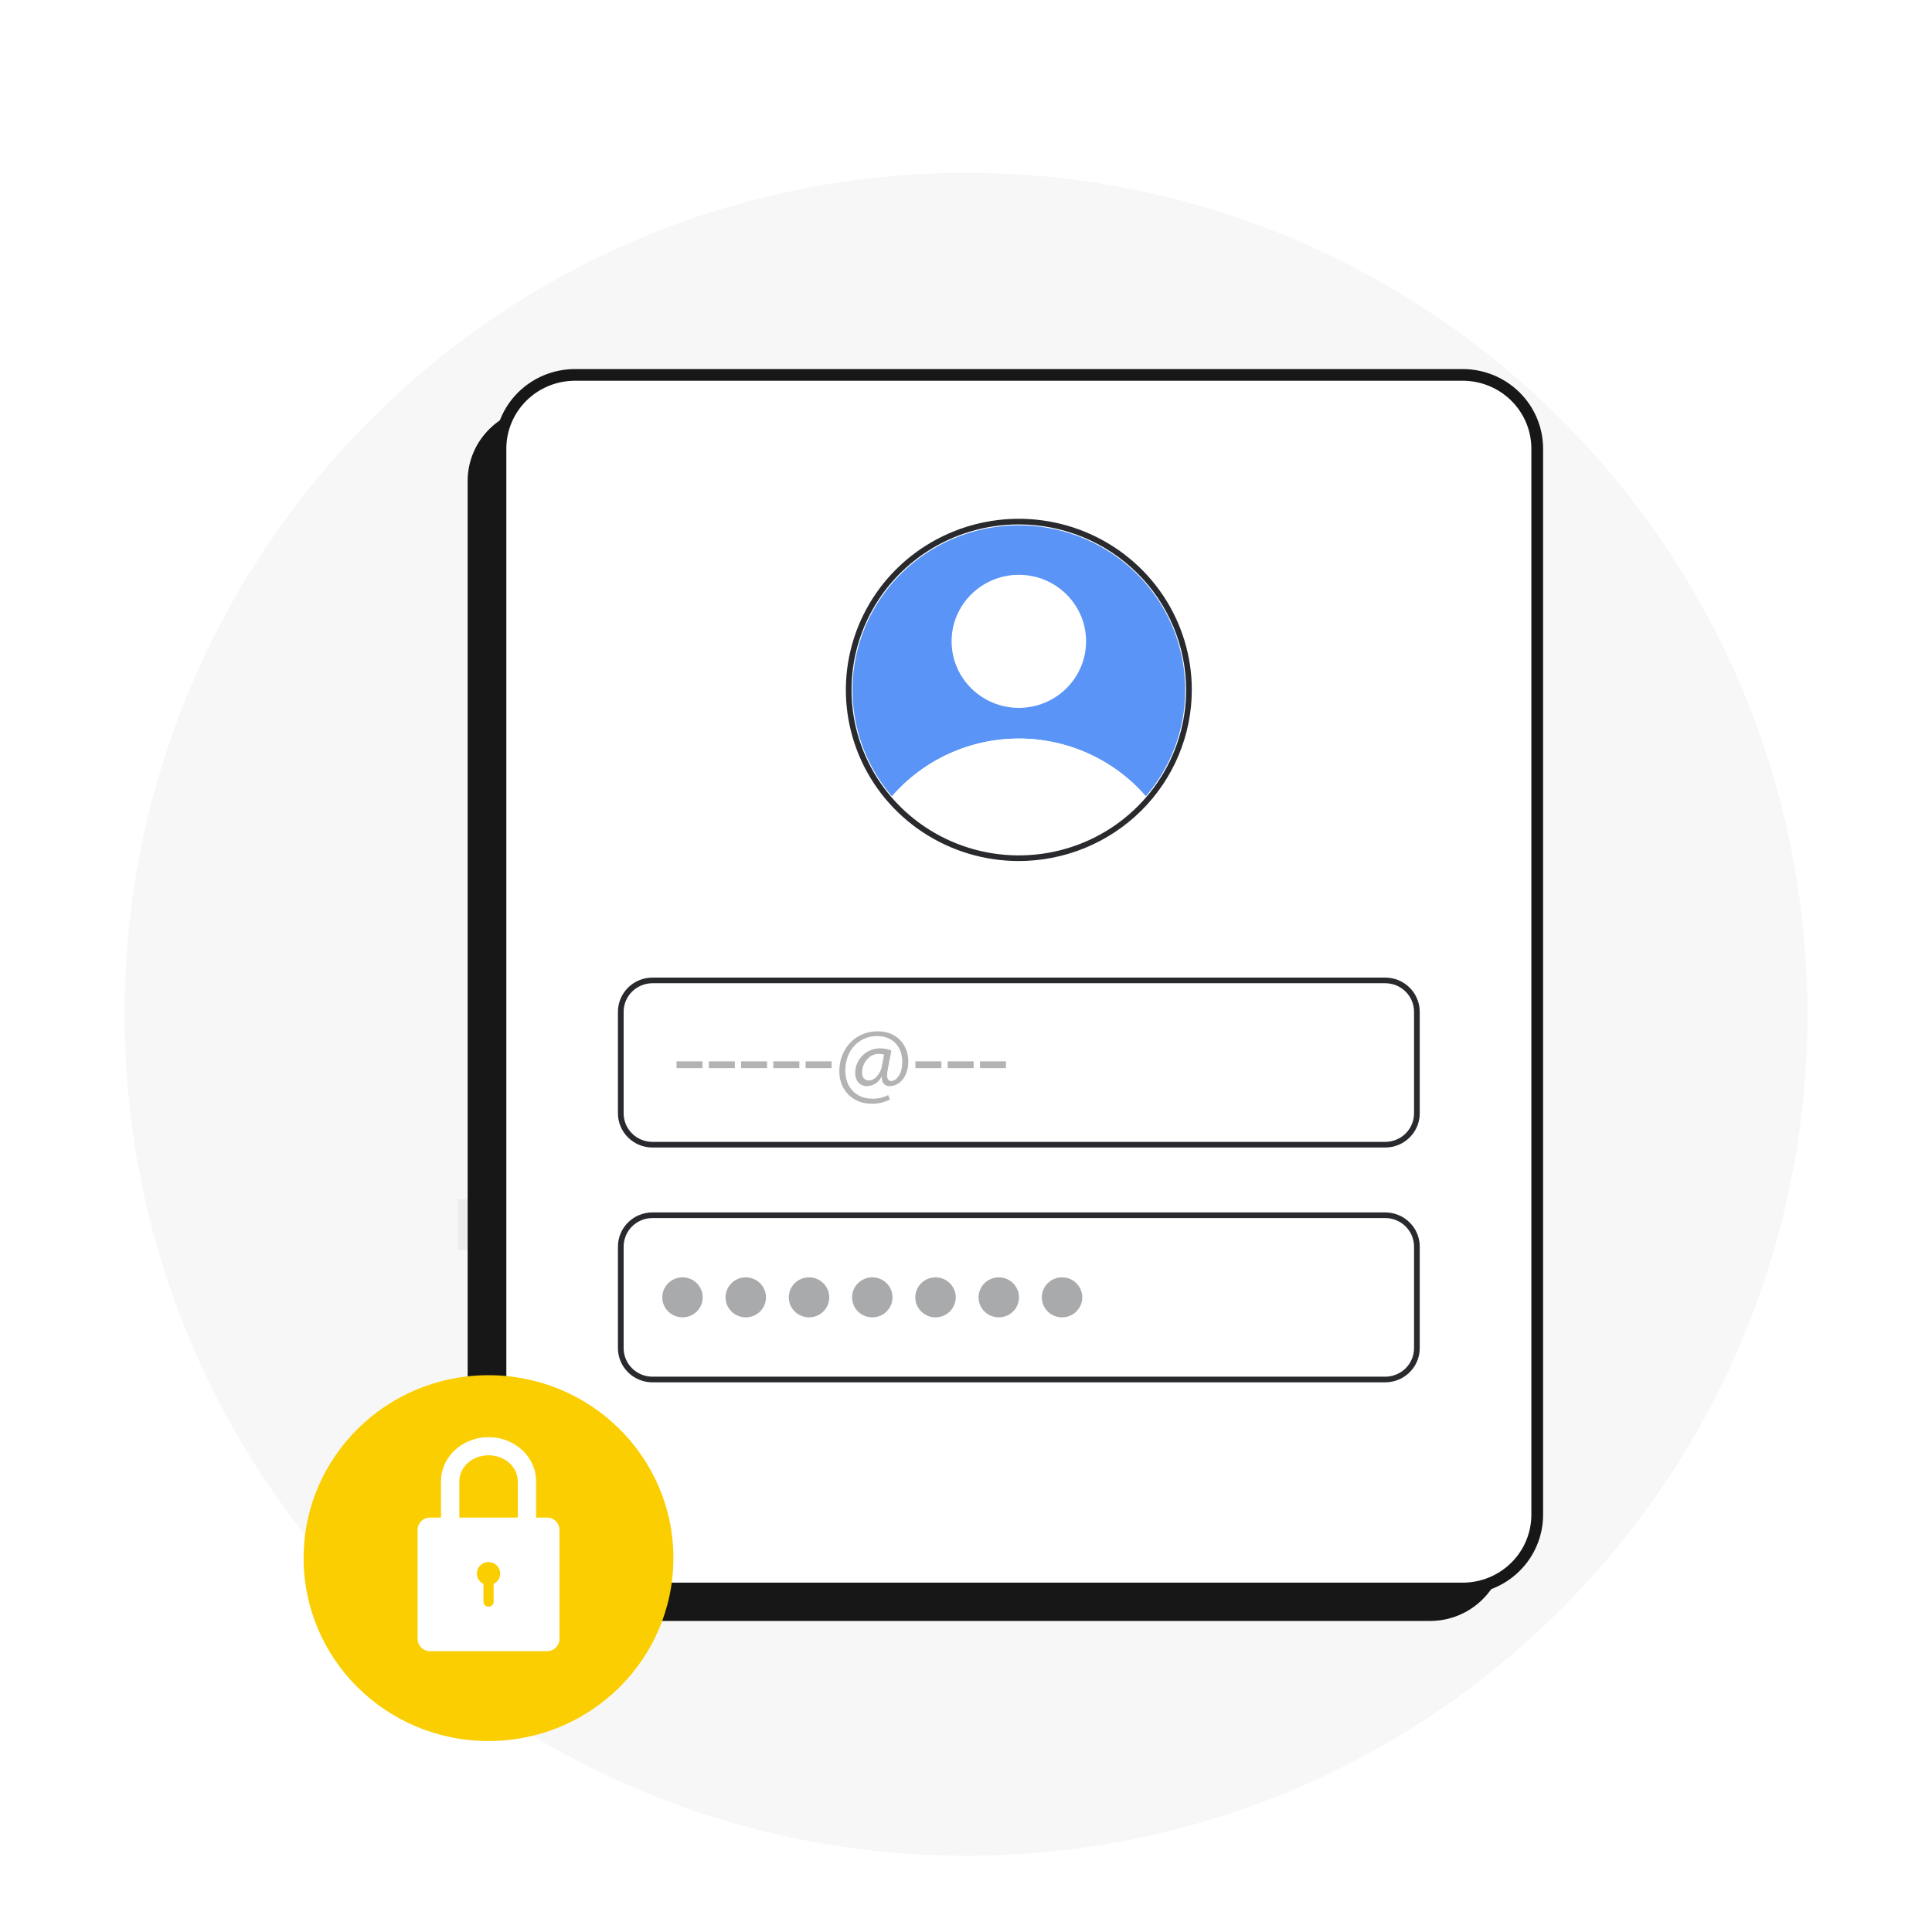 <svg width="320" height="320" viewBox="0 0 320 320" fill="none" xmlns="http://www.w3.org/2000/svg">
<g filter="url(#filter0_d_1_2411)">
<path d="M160 299.368C236.971 299.368 299.368 236.971 299.368 160C299.368 83.029 236.971 20.632 160 20.632C83.029 20.632 20.632 83.029 20.632 160C20.632 236.971 83.029 299.368 160 299.368Z" fill="white"/>
<g opacity="0.1" filter="url(#filter1_d_1_2411)">
<path d="M160 299.368C236.971 299.368 299.368 236.971 299.368 160C299.368 83.029 236.971 20.632 160 20.632C83.029 20.632 20.632 83.029 20.632 160C20.632 236.971 83.029 299.368 160 299.368Z" fill="#ADADAD"/>
</g>
<path opacity="0.05" d="M79.638 194.643H75.835V202.996H79.638V194.643Z" fill="#292A2E"/>
<path d="M97.246 196.461H81.436V201.411H97.246V196.461Z" fill="white"/>
<path d="M124.099 195.729L97.136 184.078L93.756 191.733L120.719 203.383L124.099 195.729Z" fill="#F4F4F4"/>
<path opacity="0.05" d="M124.099 195.729L97.136 184.078L93.756 191.733L120.719 203.383L124.099 195.729Z" fill="#292A2E"/>
<path d="M120.483 194.162L116.95 192.636L113.571 200.29L117.104 201.817L120.483 194.162Z" fill="white"/>
<path d="M114.54 193.579L99.85 187.232L97.847 191.768L112.537 198.115L114.54 193.579Z" fill="white"/>
<path d="M236.842 63.473H89.792C82.98 63.473 77.457 68.937 77.457 75.676V252.279C77.457 259.019 82.98 264.482 89.792 264.482H236.842C243.654 264.482 249.177 259.019 249.177 252.279V75.676C249.177 68.937 243.654 63.473 236.842 63.473Z" fill="#171717"/>
<path d="M242.284 58.093H95.235C88.422 58.093 82.9 63.556 82.9 70.296V246.899C82.9 253.639 88.422 259.102 95.235 259.102H242.284C249.097 259.102 254.62 253.639 254.62 246.899V70.296C254.62 63.556 249.097 58.093 242.284 58.093Z" fill="white"/>
<path d="M242.278 259.822H242.278C245.739 259.818 249.058 258.456 251.506 256.034C253.954 253.612 255.331 250.328 255.335 246.902V246.901V70.299V70.298C255.331 66.872 253.953 63.588 251.505 61.166C249.057 58.744 245.739 57.382 242.278 57.379H242.278L95.228 57.379L95.228 57.379C91.767 57.382 88.449 58.744 86.001 61.166C83.553 63.588 82.175 66.872 82.171 70.298V70.299L82.171 246.901L82.171 246.902C82.175 250.328 83.552 253.612 86.001 256.034C88.449 258.456 91.767 259.818 95.228 259.822H95.228H242.278ZM87.02 62.181C89.197 60.028 92.149 58.816 95.229 58.812H242.278C245.358 58.816 248.31 60.028 250.487 62.181C252.663 64.335 253.887 67.254 253.891 70.299V246.901C253.887 249.945 252.663 252.865 250.487 255.018C248.31 257.172 245.358 258.384 242.278 258.387H95.229C92.149 258.384 89.197 257.172 87.02 255.018C84.843 252.865 83.619 249.945 83.615 246.901V70.299C83.619 67.254 84.843 64.335 87.02 62.181Z" fill="#171717" stroke="#171717" stroke-width="0.5"/>
<path d="M80.911 284.371C97.825 284.371 111.536 270.807 111.536 254.074C111.536 237.341 97.825 223.777 80.911 223.777C63.997 223.777 50.286 237.341 50.286 254.074C50.286 270.807 63.997 284.371 80.911 284.371Z" fill="#FACE00"/>
<path d="M74.563 250.12C74.16 250.12 73.774 249.962 73.489 249.68C73.203 249.398 73.043 249.016 73.043 248.617V241.336C73.043 237.31 76.577 234.034 80.921 234.034C85.265 234.034 88.799 237.31 88.799 241.336V248.117C88.803 248.317 88.766 248.515 88.691 248.701C88.616 248.886 88.505 249.055 88.363 249.198C88.222 249.34 88.053 249.453 87.867 249.531C87.681 249.608 87.481 249.648 87.279 249.648C87.077 249.648 86.877 249.608 86.691 249.531C86.504 249.453 86.336 249.34 86.194 249.198C86.053 249.055 85.941 248.886 85.867 248.701C85.792 248.515 85.755 248.317 85.759 248.117V241.336C85.759 238.968 83.587 237.042 80.921 237.042C78.255 237.042 76.083 238.968 76.083 241.336V248.618C76.083 249.016 75.923 249.399 75.638 249.68C75.353 249.962 74.966 250.12 74.563 250.12Z" fill="white"/>
<path d="M90.617 247.357H71.22C70.088 247.357 69.171 248.264 69.171 249.383V267.459C69.171 268.578 70.088 269.485 71.22 269.485H90.617C91.748 269.485 92.665 268.578 92.665 267.459V249.383C92.665 248.264 91.748 247.357 90.617 247.357Z" fill="white"/>
<path d="M78.988 256.633C78.988 256.991 79.09 257.343 79.282 257.647C79.474 257.951 79.748 258.195 80.074 258.352V261.288C80.074 261.509 80.163 261.721 80.321 261.878C80.479 262.034 80.693 262.122 80.917 262.122C81.141 262.122 81.355 262.034 81.513 261.878C81.671 261.721 81.76 261.509 81.76 261.288V258.352C82.07 258.204 82.335 257.975 82.525 257.691C82.716 257.407 82.827 257.077 82.845 256.737C82.864 256.396 82.79 256.057 82.631 255.754C82.472 255.451 82.234 255.196 81.942 255.015C81.65 254.834 81.314 254.733 80.969 254.724C80.625 254.715 80.284 254.797 79.982 254.962C79.68 255.127 79.429 255.369 79.254 255.663C79.078 255.957 78.986 256.292 78.986 256.633H78.988Z" fill="#FACE00"/>
<path d="M229.442 158.387H108.074C105.177 158.387 102.829 160.711 102.829 163.577V180.409C102.829 183.276 105.177 185.599 108.074 185.599H229.442C232.339 185.599 234.688 183.276 234.688 180.409V163.577C234.688 160.711 232.339 158.387 229.442 158.387Z" fill="white"/>
<path d="M229.435 186.065H108.068C106.552 186.063 105.099 185.467 104.027 184.406C102.955 183.346 102.352 181.908 102.35 180.408V163.577C102.352 162.077 102.955 160.639 104.027 159.578C105.099 158.518 106.552 157.921 108.068 157.919H229.435C230.951 157.921 232.404 158.518 233.476 159.578C234.548 160.639 235.151 162.077 235.153 163.577V180.408C235.151 181.908 234.548 183.346 233.476 184.407C232.404 185.467 230.951 186.064 229.435 186.065ZM108.068 158.853C106.802 158.855 105.589 159.353 104.694 160.238C103.799 161.124 103.295 162.324 103.294 163.577V180.408C103.296 181.661 103.799 182.861 104.694 183.746C105.589 184.632 106.802 185.13 108.068 185.131H229.435C230.7 185.13 231.914 184.632 232.809 183.746C233.704 182.861 234.207 181.661 234.209 180.408V163.577C234.208 162.324 233.704 161.124 232.809 160.238C231.914 159.353 230.7 158.855 229.435 158.853H108.068Z" fill="#292A2E"/>
<path d="M229.442 197.277H108.074C105.177 197.277 102.829 199.6 102.829 202.466V219.299C102.829 222.165 105.177 224.488 108.074 224.488H229.442C232.339 224.488 234.688 222.165 234.688 219.299V202.466C234.688 199.6 232.339 197.277 229.442 197.277Z" fill="white"/>
<path d="M229.435 224.958H108.068C106.552 224.956 105.098 224.359 104.026 223.298C102.954 222.238 102.351 220.8 102.35 219.3V202.469C102.352 200.969 102.955 199.532 104.027 198.471C105.099 197.411 106.552 196.814 108.068 196.812H229.435C230.951 196.814 232.404 197.41 233.476 198.471C234.548 199.531 235.151 200.969 235.153 202.469V219.3C235.152 220.8 234.549 222.238 233.477 223.299C232.405 224.359 230.951 224.956 229.435 224.958ZM108.068 197.746C106.802 197.748 105.589 198.246 104.694 199.131C103.799 200.017 103.296 201.217 103.294 202.469V219.3C103.296 220.552 103.799 221.752 104.694 222.638C105.589 223.523 106.802 224.021 108.068 224.022H229.435C230.7 224.021 231.914 223.523 232.809 222.638C233.704 221.752 234.208 220.552 234.209 219.3V202.469C234.208 201.217 233.704 200.016 232.809 199.131C231.914 198.246 230.7 197.748 229.435 197.746H108.068Z" fill="#292A2E"/>
<path d="M168.757 138.148C184.32 138.148 196.936 125.667 196.936 110.271C196.936 94.876 184.32 82.395 168.757 82.395C153.195 82.395 140.579 94.876 140.579 110.271C140.579 125.667 153.195 138.148 168.757 138.148Z" fill="white"/>
<path d="M168.751 138.614C163.084 138.614 157.545 136.952 152.833 133.837C148.122 130.723 144.449 126.296 142.281 121.117C140.113 115.938 139.545 110.239 140.651 104.741C141.756 99.243 144.485 94.192 148.492 90.228C152.499 86.264 157.604 83.565 163.161 82.471C168.719 81.378 174.48 81.939 179.715 84.084C184.95 86.23 189.425 89.862 192.573 94.524C195.721 99.185 197.401 104.665 197.401 110.271C197.393 117.785 194.371 124.99 189 130.303C183.629 135.617 176.347 138.606 168.751 138.614ZM168.751 82.861C163.271 82.861 157.914 84.468 153.358 87.48C148.801 90.492 145.25 94.773 143.153 99.781C141.056 104.79 140.508 110.301 141.577 115.618C142.646 120.935 145.284 125.819 149.159 129.652C153.034 133.485 157.971 136.096 163.345 137.154C168.72 138.211 174.291 137.668 179.353 135.594C184.416 133.519 188.743 130.006 191.788 125.499C194.832 120.991 196.457 115.692 196.457 110.271C196.449 103.004 193.527 96.037 188.333 90.898C183.139 85.759 176.096 82.869 168.751 82.861Z" fill="#292A2E"/>
<path d="M196.308 110.272C196.316 116.725 194.002 122.969 189.78 127.887C187.179 124.888 183.954 122.48 180.324 120.83C176.695 119.18 172.748 118.326 168.754 118.327C164.76 118.328 160.813 119.183 157.184 120.834C153.556 122.486 150.331 124.894 147.731 127.894C144.864 124.547 142.857 120.564 141.879 116.284C140.9 112.005 140.981 107.555 142.114 103.313C143.246 99.07 145.397 95.161 148.384 91.918C151.37 88.674 155.104 86.191 159.268 84.681C163.432 83.17 167.903 82.676 172.301 83.241C176.699 83.806 180.895 85.413 184.531 87.925C188.167 90.437 191.137 93.781 193.187 97.671C195.237 101.562 196.308 105.885 196.308 110.272Z" fill="#5994F6"/>
<path d="M189.784 127.889C187.198 130.91 183.978 133.338 180.347 135.003C176.717 136.668 172.763 137.531 168.762 137.532C164.76 137.533 160.806 136.671 157.175 135.007C153.544 133.343 150.323 130.916 147.736 127.896C150.335 124.896 153.56 122.488 157.189 120.836C160.817 119.185 164.764 118.329 168.758 118.329C172.752 118.328 176.7 119.182 180.329 120.832C183.958 122.482 187.184 124.89 189.784 127.889Z" fill="white"/>
<path d="M168.751 113.243C174.902 113.243 179.888 108.31 179.888 102.225C179.888 96.14 174.902 91.207 168.751 91.207C162.6 91.207 157.614 96.14 157.614 102.225C157.614 108.31 162.6 113.243 168.751 113.243Z" fill="white"/>
<g opacity="0.4">
<path d="M113.043 214.195C114.892 214.195 116.392 212.712 116.392 210.882C116.392 209.052 114.892 207.568 113.043 207.568C111.193 207.568 109.693 209.052 109.693 210.882C109.693 212.712 111.193 214.195 113.043 214.195Z" fill="#292A2E"/>
<path d="M123.521 214.195C125.371 214.195 126.871 212.712 126.871 210.882C126.871 209.052 125.371 207.568 123.521 207.568C121.671 207.568 120.171 209.052 120.171 210.882C120.171 212.712 121.671 214.195 123.521 214.195Z" fill="#292A2E"/>
<path d="M134 214.195C135.85 214.195 137.349 212.712 137.349 210.882C137.349 209.052 135.85 207.568 134 207.568C132.15 207.568 130.65 209.052 130.65 210.882C130.65 212.712 132.15 214.195 134 214.195Z" fill="#292A2E"/>
<path d="M144.478 214.195C146.328 214.195 147.828 212.712 147.828 210.882C147.828 209.052 146.328 207.568 144.478 207.568C142.628 207.568 141.128 209.052 141.128 210.882C141.128 212.712 142.628 214.195 144.478 214.195Z" fill="#292A2E"/>
<path d="M154.95 214.195C156.8 214.195 158.299 212.712 158.299 210.882C158.299 209.052 156.8 207.568 154.95 207.568C153.1 207.568 151.6 209.052 151.6 210.882C151.6 212.712 153.1 214.195 154.95 214.195Z" fill="#292A2E"/>
<path d="M165.428 214.195C167.278 214.195 168.778 212.712 168.778 210.882C168.778 209.052 167.278 207.568 165.428 207.568C163.578 207.568 162.079 209.052 162.079 210.882C162.079 212.712 163.578 214.195 165.428 214.195Z" fill="#292A2E"/>
<path d="M175.907 214.195C177.757 214.195 179.256 212.712 179.256 210.882C179.256 209.052 177.757 207.568 175.907 207.568C174.057 207.568 172.557 209.052 172.557 210.882C172.557 212.712 174.057 214.195 175.907 214.195Z" fill="#292A2E"/>
</g>
<g opacity="0.3">
<path d="M116.359 171.793V172.914H112.057V171.793H116.359Z" fill="black"/>
<path d="M121.709 171.793V172.914H117.407V171.793H121.709Z" fill="black"/>
<path d="M127.052 171.793V172.914H122.75V171.793H127.052Z" fill="black"/>
<path d="M132.395 171.793V172.914H128.093V171.793H132.395Z" fill="black"/>
<path d="M137.738 171.793V172.914H133.436V171.793H137.738Z" fill="black"/>
<path d="M147.39 178.118C146.433 178.604 145.367 178.842 144.292 178.808C141.435 178.808 139.014 176.741 139.014 173.432C139.014 169.883 141.505 166.816 145.371 166.816C148.402 166.816 150.44 168.918 150.44 171.796C150.44 174.38 148.976 175.896 147.339 175.896C146.643 175.896 145.999 175.429 146.051 174.38H145.981C145.755 174.835 145.406 175.217 144.972 175.485C144.538 175.753 144.037 175.896 143.526 175.896C142.516 175.896 141.645 175.087 141.645 173.726C141.643 173.189 141.748 172.657 141.955 172.161C142.162 171.664 142.466 171.213 142.85 170.834C143.233 170.454 143.689 170.153 144.191 169.949C144.693 169.744 145.23 169.64 145.773 169.642C146.413 169.633 147.048 169.756 147.637 170.004L147.044 173.122C146.783 174.43 146.992 175.037 147.567 175.052C148.455 175.069 149.448 173.898 149.448 171.899C149.448 169.401 147.933 167.609 145.233 167.609C142.394 167.609 140.008 169.831 140.008 173.329C140.008 176.207 141.906 177.981 144.484 177.981C145.398 178.002 146.303 177.795 147.114 177.379L147.39 178.118ZM146.432 170.674C146.149 170.592 145.856 170.552 145.561 170.554C144.028 170.554 142.792 171.984 142.792 173.655C142.792 174.413 143.175 174.963 143.941 174.963C144.952 174.963 145.874 173.688 146.066 172.619L146.432 170.674Z" fill="black"/>
<path d="M155.923 171.793V172.914H151.622V171.793H155.923Z" fill="black"/>
<path d="M161.267 171.793V172.914H156.964V171.793H161.267Z" fill="black"/>
<path d="M166.616 171.793V172.914H162.314V171.793H166.616Z" fill="black"/>
</g>
</g>
<defs>
<filter id="filter0_d_1_2411" x="12.632" y="16.632" width="294.736" height="294.736" filterUnits="userSpaceOnUse" color-interpolation-filters="sRGB">
<feFlood flood-opacity="0" result="BackgroundImageFix"/>
<feColorMatrix in="SourceAlpha" type="matrix" values="0 0 0 0 0 0 0 0 0 0 0 0 0 0 0 0 0 0 127 0" result="hardAlpha"/>
<feOffset dy="4"/>
<feGaussianBlur stdDeviation="4"/>
<feColorMatrix type="matrix" values="0 0 0 0 0 0 0 0 0 0 0 0 0 0 0 0 0 0 0.15 0"/>
<feBlend mode="normal" in2="BackgroundImageFix" result="effect1_dropShadow_1_2411"/>
<feBlend mode="normal" in="SourceGraphic" in2="effect1_dropShadow_1_2411" result="shape"/>
</filter>
<filter id="filter1_d_1_2411" x="12.632" y="16.632" width="294.736" height="294.736" filterUnits="userSpaceOnUse" color-interpolation-filters="sRGB">
<feFlood flood-opacity="0" result="BackgroundImageFix"/>
<feColorMatrix in="SourceAlpha" type="matrix" values="0 0 0 0 0 0 0 0 0 0 0 0 0 0 0 0 0 0 127 0" result="hardAlpha"/>
<feOffset dy="4"/>
<feGaussianBlur stdDeviation="4"/>
<feColorMatrix type="matrix" values="0 0 0 0 0 0 0 0 0 0 0 0 0 0 0 0 0 0 0.15 0"/>
<feBlend mode="normal" in2="BackgroundImageFix" result="effect1_dropShadow_1_2411"/>
<feBlend mode="normal" in="SourceGraphic" in2="effect1_dropShadow_1_2411" result="shape"/>
</filter>
</defs>
</svg>
